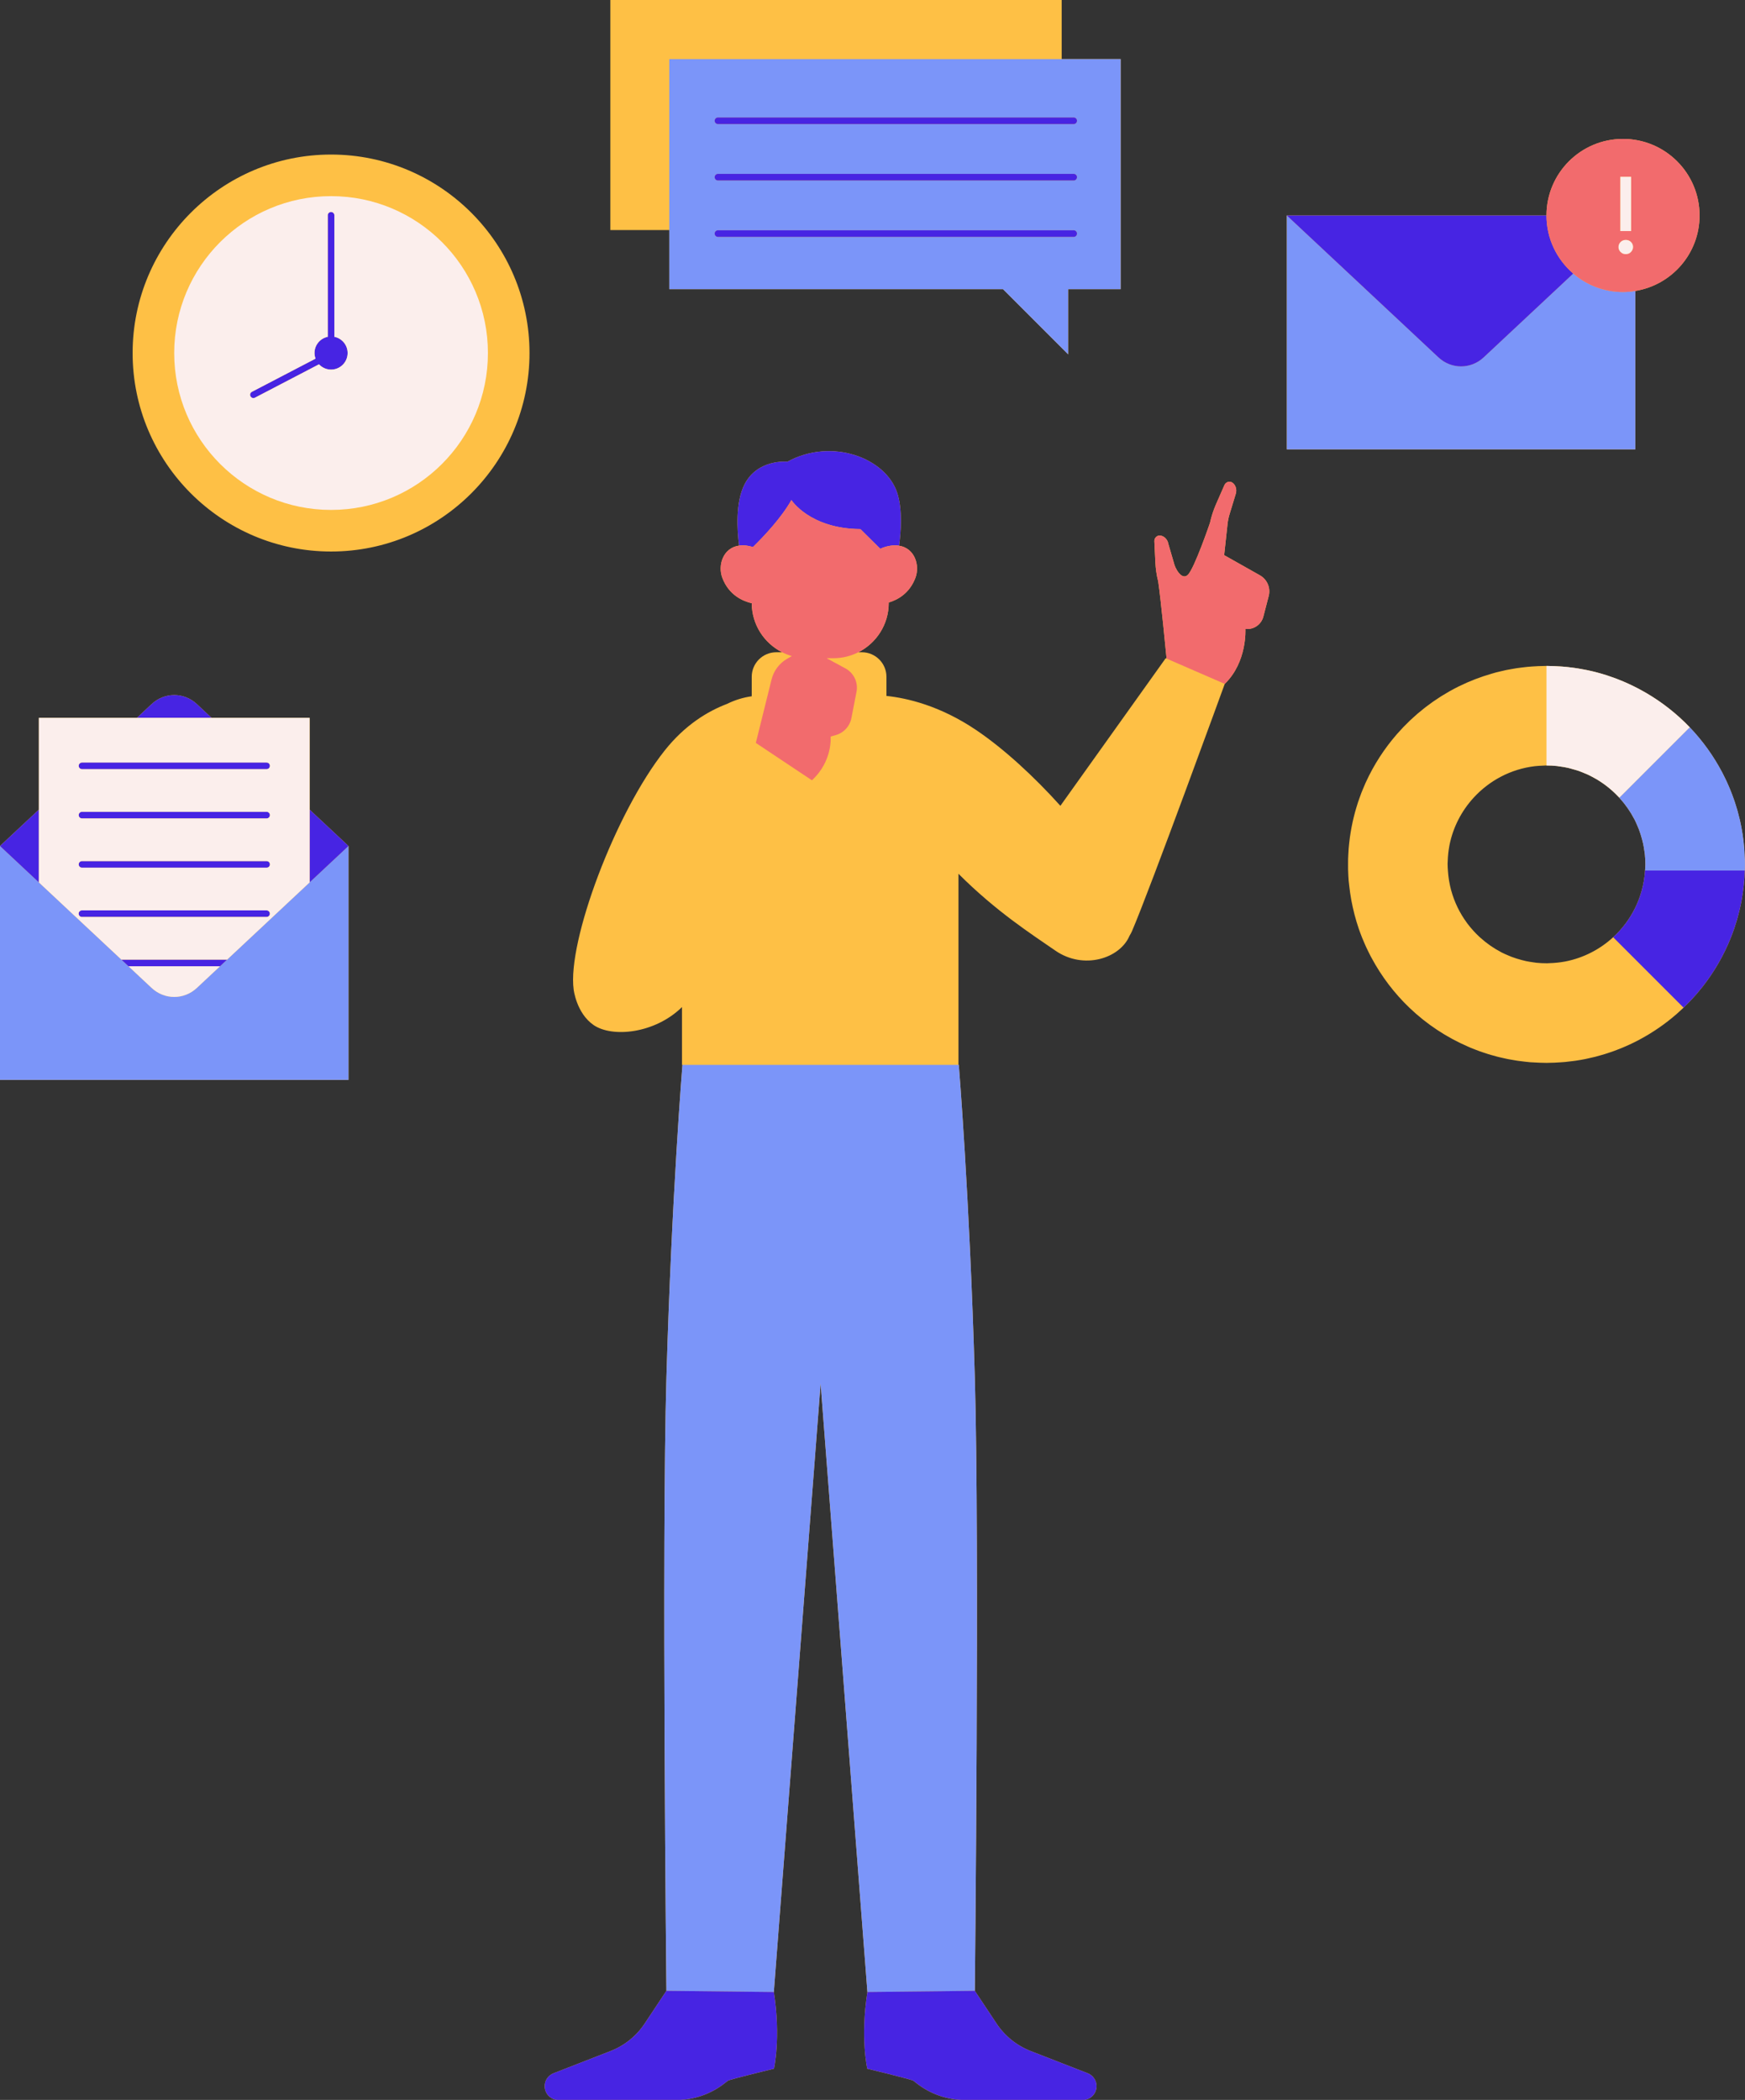 <?xml version="1.0" encoding="UTF-8"?><svg xmlns="http://www.w3.org/2000/svg" xmlns:xlink="http://www.w3.org/1999/xlink" height="557.9" preserveAspectRatio="xMidYMid meet" version="1.0" viewBox="0.0 0.0 463.7 557.9" width="463.7" zoomAndPan="magnify"><rect x="0.0" y="0.0" width="463.7" height="557.9" fill="#333333" stroke="none"/><g id="change1_1"><path d="M337.133,158.348l-1.42,5.476c-0.503,1.939-2.253,3.293-4.256,3.293h-0.519c0,0,0.54,8.752-5.484,14.575 c0,0-19.836,54.529-24.644,65.678c-0.185,0.43-0.402,0.83-0.642,1.207c-2.53,6.064-12.201,9.193-19.737,3.976 c-6.17-4.272-15.672-10.332-25.738-20.413v50.779h0.088c0,0,2.849,34.435,4.262,83.136c1.269,43.712,0,162.861,0,162.861 l5.752,8.672c2.206,3.326,5.387,5.889,9.106,7.337l15.138,5.893c1.414,0.551,2.346,1.913,2.346,3.43 c0,2.033-1.648,3.681-3.681,3.681h-31.249c-4.714,0-9.295-1.604-12.988-4.533c-0.398-0.315-0.683-0.536-0.782-0.603 c-0.531-0.354-12.219-3.188-12.219-3.188s-1.888-8.151,0.03-20.368l-12.432-161.616l-12.432,161.616 c1.918,12.217,0.03,20.368,0.03,20.368s-11.688,2.833-12.219,3.188c-0.099,0.066-0.384,0.287-0.782,0.603 c-3.693,2.93-8.274,4.533-12.988,4.533h-31.249c-2.033,0-3.681-1.648-3.681-3.681c0-1.518,0.931-2.88,2.346-3.43l15.138-5.893 c3.719-1.448,6.9-4.011,9.106-7.337l5.752-8.672c0,0-1.269-119.149,0-162.861c1.414-48.701,4.262-83.136,4.262-83.136h-0.115 v-15.365c-7.22,7.093-18.589,8.183-23.521,4.758c-4.543-3.155-5.27-9.398-5.27-9.398c-1.722-12.737,11.058-46.994,24.225-63.56 c5.357-6.741,11.383-10.388,16.57-12.359c2.017-0.998,4.21-1.687,6.524-2.01v-5.167c0-3.605,2.923-6.528,6.528-6.528h1.542 c-4.763-2.409-8.038-7.326-8.066-13.022c-2.377-0.556-6.093-2.151-7.824-6.768c-1.241-3.312,0.183-7.937,4.452-8.538 c-0.53-4.199-0.964-11.432,1.411-16.181c3.472-6.944,11.442-6.113,11.442-6.113c11.763-6.458,26.188-1.028,29.195,8.335 c1.441,4.488,0.955,10.487,0.475,13.98c4.185,0.664,5.579,5.233,4.348,8.517c-1.562,4.167-4.742,5.87-7.096,6.573v0.124 c0,5.726-3.286,10.674-8.069,13.094h0.932c3.605,0,6.528,2.922,6.528,6.528v5.073c0.004,0.001,0.008,0.002,0.012,0.002 c5.414,0.565,14.201,2.555,23.86,9.086c7.347,4.968,15.35,12.318,22.35,20.109l27.988-39.214l0.227,0.098 c-0.171-1.787-1.51-15.666-2.219-20.456c-0.422-1.678-0.676-3.394-0.758-5.123l-0.266-5.592c-0.039-0.81,0.59-1.522,1.401-1.526 c0.076,0,0.155,0.004,0.237,0.015c0.272,0.035,0.53,0.137,0.763,0.272c0.725,0.417,1.196,1.168,1.333,1.994l1.495,5.126 c0.149,0.9,1.911,4.665,3.644,3.067c1.733-1.598,5.901-13.827,5.901-13.827c0.368-1.691,0.904-3.341,1.599-4.926l2.248-5.127 c0.325-0.743,1.206-1.101,1.933-0.744c0.068,0.034,0.137,0.073,0.206,0.119c0.228,0.152,0.413,0.359,0.563,0.583 c0.464,0.696,0.552,1.578,0.308,2.379l-1.642,5.384c-0.266,0.873-0.45,1.768-0.548,2.675l-0.893,8.227l9.497,5.354 C336.731,153.936,337.691,156.195,337.133,158.348z M434.555,77.297c9.676-1.567,17.072-9.935,17.072-20.053 c0-11.233-9.107-20.34-20.34-20.34s-20.34,9.107-20.34,20.34v0l-68.997,0v62.143l92.606,0L434.555,77.297z M177.852,76.824h88.67 l17.322,17.322V76.824h13.947V15.699h-15.664V0H162.188v61.125h15.664V76.824z M87.973,41.061 c-29.077,0-52.733,23.656-52.733,52.733c0,29.077,23.656,52.733,52.733,52.733c29.077,0,52.733-23.656,52.733-52.733 C140.705,64.716,117.05,41.061,87.973,41.061z M82.274,224.762L82.274,224.762l10.332,0l-10.332-9.668v-24.376H56.223l-3.901-3.65 c-3.43-3.209-8.608-3.209-12.038,0l-3.901,3.65H10.332v24.376L0,224.762h10.332v0H0v62.143l92.606,0v-62.143l0,0h0H82.274z M463.663,228.442c0.021,0.935,0.02,1.875-0.009,2.821c-0.001,0.001-0.002,0.002-0.003,0.003c-0.081,2.666-0.375,5.278-0.839,7.832 c-0.005,0.03-0.01,0.06-0.015,0.089c-0.146,0.798-0.313,1.588-0.495,2.373c-0.019,0.082-0.037,0.164-0.057,0.246 c-0.18,0.761-0.378,1.515-0.591,2.263c-0.026,0.093-0.053,0.186-0.081,0.279c-0.218,0.748-0.45,1.491-0.699,2.225 c-0.024,0.071-0.05,0.142-0.074,0.213c-0.262,0.76-0.538,1.513-0.833,2.257c-0.004,0.009-0.007,0.018-0.011,0.027 c-1.878,4.725-4.421,9.116-7.513,13.058c-0.005,0.007-0.01,0.014-0.016,0.02c-0.488,0.621-0.991,1.23-1.506,1.828 c-0.047,0.055-0.093,0.11-0.141,0.164c-0.5,0.577-1.013,1.142-1.537,1.696c-0.062,0.065-0.123,0.13-0.185,0.195 c-0.526,0.551-1.063,1.09-1.612,1.618c-0.023,0.022-0.044,0.045-0.066,0.067c-0.034,0.033-0.071,0.063-0.105,0.096 c-0.556,0.529-1.121,1.049-1.7,1.554c-0.014,0.012-0.028,0.024-0.042,0.036c-2.981,2.597-6.254,4.861-9.765,6.744 c-0.161,0.087-0.32,0.177-0.483,0.261c-0.539,0.282-1.086,0.549-1.636,0.813c-0.254,0.122-0.506,0.244-0.762,0.362 c-0.507,0.233-1.019,0.457-1.535,0.674c-0.31,0.131-0.622,0.258-0.935,0.383c-0.487,0.195-0.977,0.384-1.47,0.564 c-0.358,0.131-0.72,0.254-1.081,0.377c-0.467,0.159-0.934,0.317-1.407,0.463c-0.413,0.128-0.832,0.243-1.249,0.36 c-0.436,0.123-0.87,0.251-1.31,0.363c-0.535,0.136-1.077,0.253-1.618,0.372c-0.335,0.074-0.666,0.158-1.004,0.226 c-0.871,0.174-1.751,0.325-2.637,0.455c-0.306,0.045-0.616,0.075-0.923,0.115c-0.61,0.079-1.22,0.155-1.836,0.213 c-0.357,0.033-0.717,0.054-1.076,0.08c-0.573,0.042-1.148,0.08-1.726,0.104c-0.379,0.015-0.761,0.021-1.143,0.028 c-0.332,0.006-0.66,0.025-0.994,0.025c-0.237,0-0.47-0.014-0.706-0.017c-0.392-0.005-0.782-0.015-1.172-0.029 c-0.555-0.02-1.108-0.049-1.659-0.086c-0.255-0.017-0.506-0.019-0.762-0.039c-0.201-0.016-0.399-0.043-0.599-0.062 c-0.264-0.025-0.526-0.053-0.789-0.081c-0.604-0.065-1.205-0.138-1.803-0.224c-0.21-0.03-0.419-0.062-0.629-0.094 c-0.632-0.098-1.26-0.208-1.885-0.328c-0.191-0.037-0.382-0.074-0.572-0.113c-0.625-0.128-1.245-0.269-1.862-0.419 c-0.196-0.048-0.392-0.094-0.588-0.144c-0.589-0.15-1.172-0.315-1.753-0.485c-0.223-0.065-0.447-0.128-0.669-0.196 c-0.524-0.161-1.042-0.337-1.559-0.514c-0.273-0.094-0.548-0.183-0.819-0.281c-0.418-0.151-0.829-0.316-1.243-0.477 c-0.361-0.141-0.724-0.277-1.082-0.425c-0.204-0.085-0.402-0.178-0.604-0.266c-5.843-2.516-11.15-6.048-15.683-10.389 c-3.995-3.826-7.378-8.279-10.018-13.188c-0.107-0.199-0.219-0.394-0.323-0.594c-0.182-0.349-0.353-0.703-0.527-1.056 c-0.205-0.416-0.411-0.83-0.606-1.252c-0.106-0.23-0.207-0.463-0.31-0.695c-0.251-0.567-0.497-1.136-0.729-1.713 c-0.052-0.131-0.103-0.262-0.155-0.393c-0.275-0.703-0.54-1.411-0.785-2.129c-0.01-0.028-0.019-0.056-0.029-0.084 c-0.399-1.165-0.747-2.353-1.066-3.552c-0.041-0.157-0.075-0.316-0.115-0.474c-0.276-1.078-0.516-2.168-0.723-3.27 c-0.026-0.137-0.049-0.274-0.073-0.411c-0.206-1.147-0.373-2.306-0.501-3.476c-0.011-0.102-0.024-0.204-0.034-0.306 c-0.04-0.392-0.1-0.779-0.132-1.174c-0.072-0.898-0.112-1.789-0.139-2.678c-0.003-0.003-0.005-0.005-0.009-0.009 c-0.002-0.059,0.001-0.118-0.001-0.177c-0.009-0.354-0.002-0.703-0.005-1.055c-0.004-0.609-0.009-1.218,0.008-1.823 c0.011-0.392,0.036-0.781,0.055-1.171c0.027-0.556,0.055-1.112,0.1-1.664c0.033-0.413,0.079-0.824,0.122-1.234 c0.054-0.518,0.111-1.036,0.18-1.549c0.058-0.431,0.125-0.859,0.194-1.287c0.077-0.481,0.158-0.961,0.248-1.438 c0.085-0.448,0.175-0.894,0.271-1.339c0.096-0.443,0.197-0.884,0.304-1.323c0.113-0.466,0.23-0.93,0.356-1.39 c0.109-0.401,0.226-0.798,0.345-1.195c0.146-0.489,0.293-0.977,0.453-1.46c0.114-0.345,0.237-0.685,0.358-1.026 c0.185-0.523,0.37-1.046,0.571-1.562c0.102-0.262,0.214-0.52,0.32-0.78c0.239-0.584,0.478-1.169,0.737-1.742 c0.044-0.097,0.092-0.191,0.136-0.288c2.101-4.585,4.841-8.813,8.105-12.581c0.032-0.037,0.064-0.075,0.096-0.112 c0.518-0.595,1.051-1.176,1.595-1.747c0.032-0.034,0.063-0.07,0.095-0.104c0.022-0.023,0.045-0.044,0.067-0.067 c0.546-0.568,1.106-1.124,1.676-1.667c0.067-0.064,0.134-0.128,0.201-0.191c0.564-0.532,1.141-1.052,1.728-1.559 c0.081-0.07,0.162-0.138,0.243-0.207c0.582-0.496,1.174-0.981,1.778-1.452c0.093-0.073,0.188-0.144,0.282-0.216 c0.599-0.461,1.207-0.912,1.826-1.348c0.103-0.073,0.209-0.143,0.313-0.215c0.619-0.429,1.245-0.848,1.882-1.251 c0.107-0.067,0.215-0.131,0.322-0.197c0.642-0.399,1.29-0.789,1.949-1.161c0.104-0.058,0.21-0.112,0.314-0.17 c0.672-0.373,1.35-0.737,2.04-1.082c0.06-0.03,0.123-0.057,0.183-0.087c2.8-1.384,5.745-2.516,8.797-3.39 c0.346-0.099,0.689-0.207,1.038-0.299c0.461-0.122,0.931-0.224,1.397-0.333c0.444-0.104,0.885-0.214,1.334-0.307 c0.435-0.09,0.875-0.163,1.314-0.242c0.488-0.088,0.974-0.179,1.467-0.253c0.427-0.065,0.858-0.115,1.289-0.169 c0.509-0.064,1.018-0.128,1.532-0.178c0.429-0.041,0.861-0.071,1.293-0.102c0.522-0.038,1.046-0.072,1.572-0.094 c0.432-0.018,0.866-0.026,1.3-0.034c0.31-0.005,0.617-0.024,0.928-0.024c0.225,0,0.447,0.015,0.672,0.018 c0.44,0.006,0.878,0.018,1.315,0.034c0.522,0.019,1.042,0.046,1.559,0.081c0.252,0.017,0.501,0.019,0.753,0.039 c0.279,0.022,0.553,0.059,0.831,0.086c0.251,0.024,0.502,0.049,0.752,0.077c0.677,0.076,1.349,0.164,2.018,0.265 c0.175,0.026,0.35,0.05,0.524,0.078c0.769,0.124,1.532,0.265,2.29,0.423c0.082,0.017,0.165,0.031,0.247,0.049 c1.719,0.366,3.409,0.814,5.064,1.346c0.149,0.048,0.294,0.103,0.443,0.152c0.624,0.206,1.245,0.421,1.859,0.65 c0.352,0.131,0.697,0.273,1.045,0.411c0.393,0.156,0.786,0.314,1.175,0.479c0.441,0.188,0.876,0.385,1.311,0.584 c0.27,0.124,0.54,0.249,0.808,0.378c0.509,0.244,1.013,0.495,1.513,0.755c0.161,0.084,0.321,0.17,0.481,0.255 c0.583,0.31,1.16,0.628,1.729,0.959c0.012,0.007,0.024,0.014,0.036,0.021c4.299,2.504,8.221,5.587,11.641,9.158 c3.411,3.562,6.321,7.604,8.636,12.006c0.009,0.017,0.018,0.033,0.027,0.05c0.271,0.516,0.527,1.04,0.781,1.566 c0.112,0.233,0.228,0.463,0.337,0.698c0.196,0.423,0.384,0.85,0.569,1.279c0.154,0.356,0.307,0.712,0.453,1.071 c0.144,0.354,0.283,0.709,0.419,1.067c0.175,0.458,0.344,0.919,0.506,1.383c0.1,0.287,0.2,0.573,0.295,0.862 c0.186,0.566,0.363,1.136,0.53,1.709c0.061,0.207,0.124,0.413,0.182,0.621c0.199,0.713,0.383,1.432,0.552,2.157 c0.019,0.083,0.042,0.165,0.061,0.248c0.553,2.418,0.943,4.893,1.145,7.419c0.007,0.085,0.007,0.169,0.013,0.254 c0.052,0.685,0.081,1.376,0.107,2.068C463.637,227.93,463.658,228.184,463.663,228.442z M437.225,229.781 c0.005-0.957-0.045-1.901-0.14-2.832c-0.029-0.28-0.083-0.552-0.121-0.83c-0.086-0.638-0.187-1.271-0.318-1.893 c-0.083-0.392-0.184-0.778-0.284-1.164c-0.124-0.478-0.261-0.95-0.411-1.417c-0.142-0.439-0.288-0.877-0.453-1.305 c-0.138-0.363-0.294-0.716-0.448-1.07c-0.214-0.491-0.421-0.984-0.663-1.459c-0.035-0.069-0.077-0.133-0.112-0.201 c-1.037-1.989-2.321-3.829-3.809-5.484c-0.089-0.099-0.176-0.199-0.266-0.297c-0.519-0.56-1.064-1.095-1.629-1.609 c-0.115-0.104-0.23-0.208-0.346-0.31c-0.548-0.481-1.116-0.939-1.703-1.374c-0.165-0.122-0.333-0.239-0.501-0.357 c-0.56-0.396-1.133-0.773-1.724-1.125c-0.232-0.137-0.47-0.264-0.706-0.394c-0.553-0.307-1.112-0.604-1.689-0.872 c-0.317-0.146-0.645-0.272-0.969-0.405c-0.525-0.218-1.049-0.438-1.59-0.622c-0.438-0.148-0.891-0.263-1.34-0.388 c-0.456-0.128-0.905-0.272-1.371-0.376c-0.772-0.171-1.561-0.295-2.357-0.396c-0.165-0.021-0.324-0.062-0.49-0.08 c-0.973-0.105-1.964-0.151-2.966-0.147c-0.32,0.002-0.631,0.038-0.948,0.051c-0.672,0.027-1.344,0.06-2.025,0.138 c-6.406,0.762-12.104,3.838-16.254,8.365c-3.196,3.487-5.474,7.826-6.429,12.638c-0.023,0.117-0.039,0.235-0.06,0.352 c-0.106,0.575-0.186,1.158-0.254,1.745c-0.083,0.746-0.13,1.486-0.151,2.22c-0.006,0.213-0.03,0.421-0.031,0.635 c-0.003,0.656,0.052,1.297,0.096,1.942c0.051,0.745,0.134,1.481,0.246,2.208c0.024,0.153,0.05,0.304,0.077,0.456 c0.128,0.742,0.278,1.475,0.467,2.194c0.02,0.075,0.044,0.147,0.064,0.222c0.858,3.157,2.291,6.076,4.181,8.643 c0.05,0.068,0.097,0.139,0.148,0.207c0.434,0.577,0.896,1.132,1.375,1.671c0.097,0.109,0.193,0.219,0.292,0.326 c0.481,0.524,0.981,1.029,1.503,1.513c0.1,0.092,0.203,0.181,0.304,0.272c1.653,1.486,3.491,2.769,5.478,3.805 c0.07,0.036,0.136,0.079,0.206,0.115c0.474,0.242,0.968,0.449,1.458,0.663c0.355,0.154,0.709,0.31,1.072,0.449 c0.428,0.164,0.864,0.31,1.302,0.451c0.468,0.15,0.942,0.288,1.422,0.412c0.384,0.101,0.769,0.2,1.16,0.284 c0.623,0.132,1.258,0.232,1.896,0.319c0.276,0.038,0.547,0.091,0.827,0.12c0.932,0.096,1.878,0.145,2.836,0.14 c0.214-0.001,0.423-0.024,0.636-0.031c0.734-0.021,1.473-0.069,2.219-0.151c0.588-0.067,1.172-0.148,1.748-0.254 c0.116-0.021,0.234-0.037,0.349-0.06c4.812-0.955,9.152-3.233,12.639-6.429c4.799-4.398,7.94-10.541,8.445-17.421 c0.025-0.352,0.06-0.706,0.072-1.055C437.202,230.28,437.221,230.032,437.225,229.781z" fill="#fec045"/></g><g id="change2_1"><path d="M259.045,366.053c1.269,43.712,0,162.861,0,162.861l-28.549,0.322l-12.432-161.616l-12.432,161.616 l-28.549-0.322c0,0-1.269-119.149,0-162.861c1.414-48.701,4.262-83.136,4.262-83.136h30.203h13.031h30.115h0.088 C254.782,282.918,257.631,317.353,259.045,366.053z M434.555,77.297c-1.067,0.173-2.153,0.286-3.268,0.286 c-5.054,0-9.668-1.855-13.226-4.906l-23.79,22.261c-3.43,3.209-8.608,3.209-12.038,0l-40.284-37.694v62.143l92.606,0L434.555,77.297 z M282.127,15.699h15.664v61.125h-13.947v17.322l-17.322-17.322h-88.67V61.125V15.699H282.127z M286.191,62.061 c0-0.487-0.394-0.882-0.882-0.882h-94.52c-0.487,0-0.882,0.394-0.882,0.882s0.394,0.882,0.882,0.882h94.52 C285.797,62.942,286.191,62.548,286.191,62.061z M286.191,47.074c0-0.487-0.394-0.882-0.882-0.882h-94.52 c-0.487,0-0.882,0.394-0.882,0.882s0.394,0.882,0.882,0.882h94.52C285.797,47.955,286.191,47.561,286.191,47.074z M285.309,31.205 h-94.52c-0.487,0-0.882,0.394-0.882,0.882c0,0.487,0.394,0.882,0.882,0.882h94.52c0.487,0,0.882-0.394,0.882-0.882 C286.191,31.599,285.797,31.205,285.309,31.205z M60.342,254.952l-1.884,1.763l-6.136,5.741c-3.43,3.209-8.608,3.209-12.038,0 l-6.135-5.741l-1.884-1.763L10.332,234.43L0,224.762v62.143l92.606,0v-62.143l-10.332,9.668L60.342,254.952z M463.627,227.674 c-0.026-0.692-0.055-1.383-0.107-2.068c-0.2-2.615-0.588-5.178-1.158-7.673c-0.019-0.083-0.041-0.165-0.061-0.248 c-0.169-0.725-0.353-1.444-0.552-2.157c-0.058-0.208-0.121-0.414-0.182-0.621c-0.168-0.574-0.344-1.144-0.53-1.709 c-0.095-0.289-0.195-0.575-0.295-0.862c-0.162-0.464-0.331-0.925-0.506-1.383c-0.136-0.357-0.276-0.713-0.419-1.067 c-0.146-0.36-0.299-0.716-0.453-1.071c-0.186-0.429-0.373-0.856-0.569-1.279c-0.109-0.234-0.224-0.465-0.337-0.698 c-0.254-0.526-0.511-1.05-0.781-1.566c-0.009-0.017-0.018-0.033-0.027-0.05c-2.315-4.402-5.225-8.444-8.636-12.006l-18.712,18.712 c0.058,0.064,0.109,0.135,0.167,0.199c1.488,1.655,2.772,3.495,3.809,5.484c0.036,0.068,0.077,0.133,0.112,0.201 c0.242,0.475,0.449,0.968,0.663,1.459c0.154,0.354,0.309,0.708,0.448,1.07c0.164,0.429,0.311,0.866,0.453,1.305 c0.151,0.467,0.286,0.939,0.411,1.417c0.101,0.386,0.201,0.772,0.284,1.164c0.132,0.622,0.231,1.255,0.318,1.893 c0.038,0.277,0.092,0.55,0.121,0.83c0.092,0.889,0.147,1.789,0.147,2.703c0,0.044-0.006,0.086-0.007,0.13 c-0.003,0.252-0.022,0.499-0.038,0.748c-0.016,0.25-0.023,0.502-0.038,0.752h26.489c0.005-0.005,0.009-0.009,0.014-0.014 c0.001-0.001,0.002-0.002,0.003-0.003c0.028-0.946,0.03-1.887,0.009-2.821C463.658,228.184,463.637,227.93,463.627,227.674z" fill="#7b95f9"/></g><g id="change3_1"><path d="M66.556,105.285c-0.225-0.431-0.058-0.964,0.375-1.189l16.918-8.815c-0.169-0.467-0.276-0.964-0.276-1.489 c0-2.129,1.511-3.904,3.519-4.312V57.199c0-0.487,0.394-0.882,0.882-0.882c0.487,0,0.882,0.394,0.882,0.882v32.282 c2.008,0.408,3.519,2.183,3.519,4.312c0,2.431-1.97,4.401-4.401,4.401c-1.268,0-2.403-0.544-3.206-1.403l-17.022,8.869 c-0.13,0.068-0.269,0.1-0.406,0.1C67.02,105.76,66.713,105.587,66.556,105.285z M190.789,32.968h94.52 c0.487,0,0.882-0.394,0.882-0.882c0-0.487-0.394-0.882-0.882-0.882h-94.52c-0.487,0-0.882,0.394-0.882,0.882 C189.907,32.574,190.302,32.968,190.789,32.968z M190.789,47.955h94.52c0.487,0,0.882-0.394,0.882-0.882s-0.394-0.882-0.882-0.882 h-94.52c-0.487,0-0.882,0.394-0.882,0.882S190.302,47.955,190.789,47.955z M190.789,62.942h94.52c0.487,0,0.882-0.394,0.882-0.882 s-0.394-0.882-0.882-0.882h-94.52c-0.487,0-0.882,0.394-0.882,0.882S190.302,62.942,190.789,62.942z M70.844,202.586H21.788 c-0.487,0-0.882,0.394-0.882,0.882c0,0.487,0.394,0.882,0.882,0.882h49.056c0.487,0,0.882-0.394,0.882-0.882 C71.726,202.981,71.332,202.586,70.844,202.586z M70.844,215.678H21.788c-0.487,0-0.882,0.394-0.882,0.882 c0,0.487,0.394,0.882,0.882,0.882h49.056c0.487,0,0.882-0.394,0.882-0.882C71.726,216.072,71.332,215.678,70.844,215.678z M70.844,228.769H21.788c-0.487,0-0.882,0.394-0.882,0.882c0,0.487,0.394,0.882,0.882,0.882h49.056c0.487,0,0.882-0.394,0.882-0.882 C71.726,229.164,71.332,228.769,70.844,228.769z M70.831,241.861H21.774c-0.487,0-0.882,0.394-0.882,0.882 c0,0.487,0.394,0.882,0.882,0.882h49.057c0.487,0,0.882-0.394,0.882-0.882C71.713,242.255,71.319,241.861,70.831,241.861z M34.148,256.715h24.309l1.884-1.763H32.264L34.148,256.715z M52.322,187.068c-3.43-3.209-8.608-3.209-12.038,0l-3.901,3.65h19.84 L52.322,187.068z M10.332,234.43v-9.668H0L10.332,234.43z M82.274,224.762h10.332l-10.332-9.668V224.762z M410.946,57.243l-68.997,0 l40.284,37.694c3.43,3.209,8.608,3.209,12.038,0l23.79-22.261C413.711,68.947,410.946,63.422,410.946,57.243z M10.332,224.762 v-9.668L0,224.762H10.332z M437.149,231.28c-0.006,0.103-0.026,0.201-0.034,0.303c-0.505,6.879-3.646,13.023-8.445,17.421 l18.712,18.712c0.023-0.022,0.044-0.045,0.066-0.067c0.549-0.528,1.086-1.067,1.612-1.618c0.062-0.065,0.124-0.13,0.185-0.195 c0.524-0.554,1.037-1.119,1.537-1.696c0.047-0.055,0.094-0.11,0.141-0.164c0.515-0.599,1.018-1.207,1.506-1.828 c0.005-0.007,0.01-0.014,0.016-0.02c3.092-3.942,5.635-8.333,7.513-13.058c0.004-0.009,0.007-0.018,0.011-0.027 c0.295-0.744,0.571-1.497,0.833-2.257c0.025-0.071,0.05-0.142,0.074-0.213c0.25-0.734,0.482-1.477,0.699-2.225 c0.027-0.093,0.054-0.186,0.081-0.279c0.213-0.748,0.41-1.502,0.591-2.263c0.019-0.082,0.038-0.164,0.057-0.246 c0.182-0.785,0.349-1.575,0.495-2.373c0.005-0.03,0.01-0.06,0.015-0.089c0.463-2.547,0.743-5.158,0.825-7.818H437.149z M289.04,550.817l-15.138-5.893c-3.719-1.448-6.9-4.011-9.106-7.337l-5.752-8.672l-28.549,0.322 c-1.918,12.217-0.03,20.368-0.03,20.368s11.688,2.833,12.219,3.188c0.099,0.066,0.384,0.287,0.782,0.603 c3.693,2.93,8.274,4.533,12.988,4.533h31.249c2.033,0,3.681-1.648,3.681-3.681C291.386,552.729,290.454,551.367,289.04,550.817z M236.707,144.974c0.81-0.114,1.54-0.098,2.207,0.008c0.48-3.493,0.967-9.492-0.475-13.98c-3.007-9.362-17.432-14.793-29.195-8.335 c0,0-7.97-0.831-11.442,6.113c-2.374,4.749-1.941,11.982-1.411,16.181c0.638-0.09,1.337-0.094,2.103,0.014 c0.566,0.08,1.087,0.212,1.586,0.367c3.07-3.015,7.638-7.888,10.22-12.494c0,0,4.847,7.611,18.338,7.727l5.276,5.223 C234.735,145.418,235.659,145.122,236.707,144.974z M82.274,224.762v9.668l10.332-9.668l0,0h0H82.274z M177.083,528.915 l-5.752,8.672c-2.206,3.326-5.387,5.889-9.106,7.337l-15.138,5.893c-1.414,0.551-2.346,1.913-2.346,3.43 c0,2.033,1.648,3.681,3.681,3.681h31.249c4.714,0,9.295-1.604,12.988-4.533c0.398-0.315,0.683-0.536,0.782-0.603 c0.531-0.354,12.219-3.188,12.219-3.188s1.888-8.151-0.03-20.368L177.083,528.915z" fill="#4724e3"/></g><g id="change4_1"><path d="M337.133,158.348l-1.42,5.476c-0.503,1.939-2.253,3.293-4.256,3.293h-0.519c0,0,0.54,8.752-5.484,14.575 l-15.461-6.719c-0.171-1.787-1.51-15.666-2.219-20.456c-0.422-1.678-0.676-3.394-0.758-5.123l-0.266-5.592 c-0.039-0.81,0.59-1.522,1.401-1.526c0.076,0,0.155,0.004,0.237,0.015c0.272,0.035,0.53,0.137,0.763,0.272 c0.725,0.417,1.196,1.168,1.333,1.994l1.495,5.126c0.149,0.9,1.911,4.665,3.644,3.067c1.733-1.598,5.901-13.827,5.901-13.827 c0.368-1.691,0.904-3.341,1.599-4.926l2.248-5.127c0.325-0.743,1.206-1.101,1.933-0.744c0.068,0.034,0.137,0.073,0.206,0.119 c0.228,0.152,0.413,0.359,0.563,0.583c0.464,0.696,0.552,1.578,0.308,2.379l-1.642,5.384c-0.266,0.873-0.45,1.768-0.548,2.675 l-0.893,8.227l9.497,5.354C336.731,153.936,337.691,156.195,337.133,158.348z M238.913,144.982 c-0.667-0.106-1.397-0.122-2.207-0.008c-1.047,0.148-1.972,0.443-2.793,0.822l-5.276-5.223c-13.491-0.115-18.338-7.727-18.338-7.727 c-2.582,4.606-7.149,9.479-10.22,12.494c-0.499-0.155-1.02-0.287-1.586-0.367c-0.766-0.108-1.464-0.103-2.103-0.014 c-4.27,0.601-5.694,5.226-4.452,8.538c1.731,4.617,5.447,6.212,7.824,6.768c0.027,5.696,3.303,10.613,8.066,13.022 c0.825,0.417,1.692,0.759,2.597,1.016l-1.205,0.686c-2.098,1.194-3.614,3.196-4.195,5.539l-1.042,4.206l-3.134,12.644l14.902,9.926 c5.566-5.09,4.975-11.619,4.975-11.619l1.404-0.401c2.104-0.601,3.693-2.333,4.11-4.481l1.177-6.055l0.183-0.941 c0.484-2.492-0.704-5.01-2.935-6.22l-5.004-2.714h1.826c2.38,0,4.621-0.579,6.609-1.585c4.783-2.419,8.069-7.367,8.069-13.094 v-0.124c2.354-0.703,5.534-2.405,7.096-6.573C244.492,150.215,243.099,145.646,238.913,144.982z M451.626,57.243 c0,10.118-7.396,18.487-17.072,20.053c-1.067,0.173-2.153,0.286-3.268,0.286c-5.054,0-9.668-1.855-13.226-4.906 c-4.349-3.73-7.114-9.255-7.114-15.434v0c0-11.233,9.107-20.34,20.34-20.34S451.626,46.01,451.626,57.243z M430.578,61.387h2.848 V46.971h-2.848V61.387z M433.944,65.616c0-0.517-0.182-0.959-0.548-1.322c-0.363-0.365-0.825-0.548-1.381-0.548 c-0.556,0-1.016,0.188-1.381,0.561c-0.363,0.374-0.546,0.82-0.546,1.338c0,0.499,0.186,0.935,0.561,1.309 c0.374,0.375,0.828,0.561,1.365,0.561c0.556,0,1.018-0.191,1.381-0.575C433.761,66.556,433.944,66.115,433.944,65.616z" fill="#f26b6d"/></g><g id="change5_1"><path d="M87.973,52.11c-23.021,0-41.683,18.662-41.683,41.683s18.662,41.683,41.683,41.683s41.683-18.662,41.683-41.683 S110.994,52.11,87.973,52.11z M87.973,98.194c-1.268,0-2.403-0.544-3.206-1.403l-17.022,8.869c-0.13,0.068-0.269,0.1-0.406,0.1 c-0.319,0-0.626-0.172-0.783-0.474c-0.225-0.431-0.058-0.964,0.375-1.189l16.918-8.815c-0.169-0.467-0.276-0.964-0.276-1.489 c0-2.129,1.511-3.904,3.519-4.312V57.199c0-0.487,0.394-0.882,0.882-0.882c0.487,0,0.882,0.394,0.882,0.882v32.282 c2.008,0.408,3.519,2.183,3.519,4.312C92.374,96.224,90.403,98.194,87.973,98.194z M36.383,190.718H10.332v24.376v9.668v0v9.668 l21.932,20.522h28.078l21.932-20.522v-9.668v0v-9.668v-24.376H56.223H36.383z M70.831,243.624H21.774 c-0.487,0-0.882-0.394-0.882-0.882c0-0.487,0.394-0.882,0.882-0.882h49.057c0.487,0,0.882,0.394,0.882,0.882 C71.713,243.23,71.319,243.624,70.831,243.624z M70.844,230.532H21.788c-0.487,0-0.882-0.394-0.882-0.882 c0-0.487,0.394-0.882,0.882-0.882h49.056c0.487,0,0.882,0.394,0.882,0.882C71.726,230.138,71.332,230.532,70.844,230.532z M70.844,217.441H21.788c-0.487,0-0.882-0.394-0.882-0.882c0-0.487,0.394-0.882,0.882-0.882h49.056c0.487,0,0.882,0.394,0.882,0.882 C71.726,217.047,71.332,217.441,70.844,217.441z M71.726,203.468c0,0.487-0.394,0.882-0.882,0.882H21.788 c-0.487,0-0.882-0.394-0.882-0.882c0-0.487,0.394-0.882,0.882-0.882h49.056C71.332,202.586,71.726,202.981,71.726,203.468z M34.148,256.715h24.309l-6.136,5.741c-3.43,3.209-8.608,3.209-12.038,0L34.148,256.715z M449.012,193.215l-18.712,18.712 c-0.031-0.034-0.067-0.064-0.099-0.098c-0.519-0.56-1.064-1.095-1.629-1.609c-0.115-0.104-0.23-0.207-0.346-0.31 c-0.548-0.481-1.116-0.939-1.703-1.374c-0.165-0.122-0.333-0.239-0.501-0.357c-0.56-0.396-1.133-0.773-1.724-1.125 c-0.232-0.138-0.47-0.263-0.706-0.394c-0.553-0.307-1.112-0.604-1.689-0.872c-0.317-0.147-0.645-0.271-0.969-0.405 c-0.525-0.218-1.049-0.438-1.59-0.622c-0.438-0.149-0.892-0.262-1.34-0.388c-0.456-0.128-0.905-0.272-1.371-0.376 c-0.772-0.172-1.561-0.294-2.357-0.396c-0.165-0.021-0.324-0.062-0.49-0.08c-0.933-0.101-1.88-0.154-2.84-0.154v-26.448 c0.225,0,0.447,0.015,0.672,0.018c0.44,0.006,0.878,0.018,1.315,0.034c0.522,0.019,1.042,0.046,1.559,0.081 c0.53,0.036,1.058,0.074,1.584,0.125c0.251,0.024,0.502,0.049,0.752,0.077c0.677,0.076,1.349,0.164,2.018,0.265 c0.175,0.026,0.35,0.05,0.524,0.078c0.769,0.124,1.532,0.265,2.29,0.423c0.082,0.017,0.165,0.031,0.247,0.049 c1.72,0.366,3.41,0.816,5.064,1.346c0.149,0.048,0.294,0.103,0.443,0.152c0.624,0.206,1.245,0.421,1.859,0.65 c0.352,0.131,0.697,0.273,1.045,0.411c0.393,0.156,0.786,0.314,1.175,0.479c0.441,0.188,0.876,0.385,1.311,0.584 c0.27,0.124,0.54,0.249,0.808,0.378c0.509,0.244,1.013,0.495,1.513,0.755c0.161,0.084,0.321,0.17,0.481,0.255 c0.583,0.31,1.16,0.628,1.729,0.959c0.012,0.007,0.024,0.014,0.036,0.021C441.669,186.56,445.592,189.643,449.012,193.215z M433.426,61.387h-2.848V46.971h2.848V61.387z M430.65,66.954c-0.375-0.374-0.561-0.809-0.561-1.309 c0-0.518,0.183-0.964,0.546-1.338c0.365-0.374,0.825-0.561,1.381-0.561c0.556,0,1.018,0.183,1.381,0.548 c0.365,0.363,0.548,0.806,0.548,1.322c0,0.499-0.182,0.94-0.548,1.324c-0.363,0.384-0.825,0.575-1.381,0.575 C431.478,67.515,431.024,67.329,430.65,66.954z" fill="#fbeeec"/></g></svg>